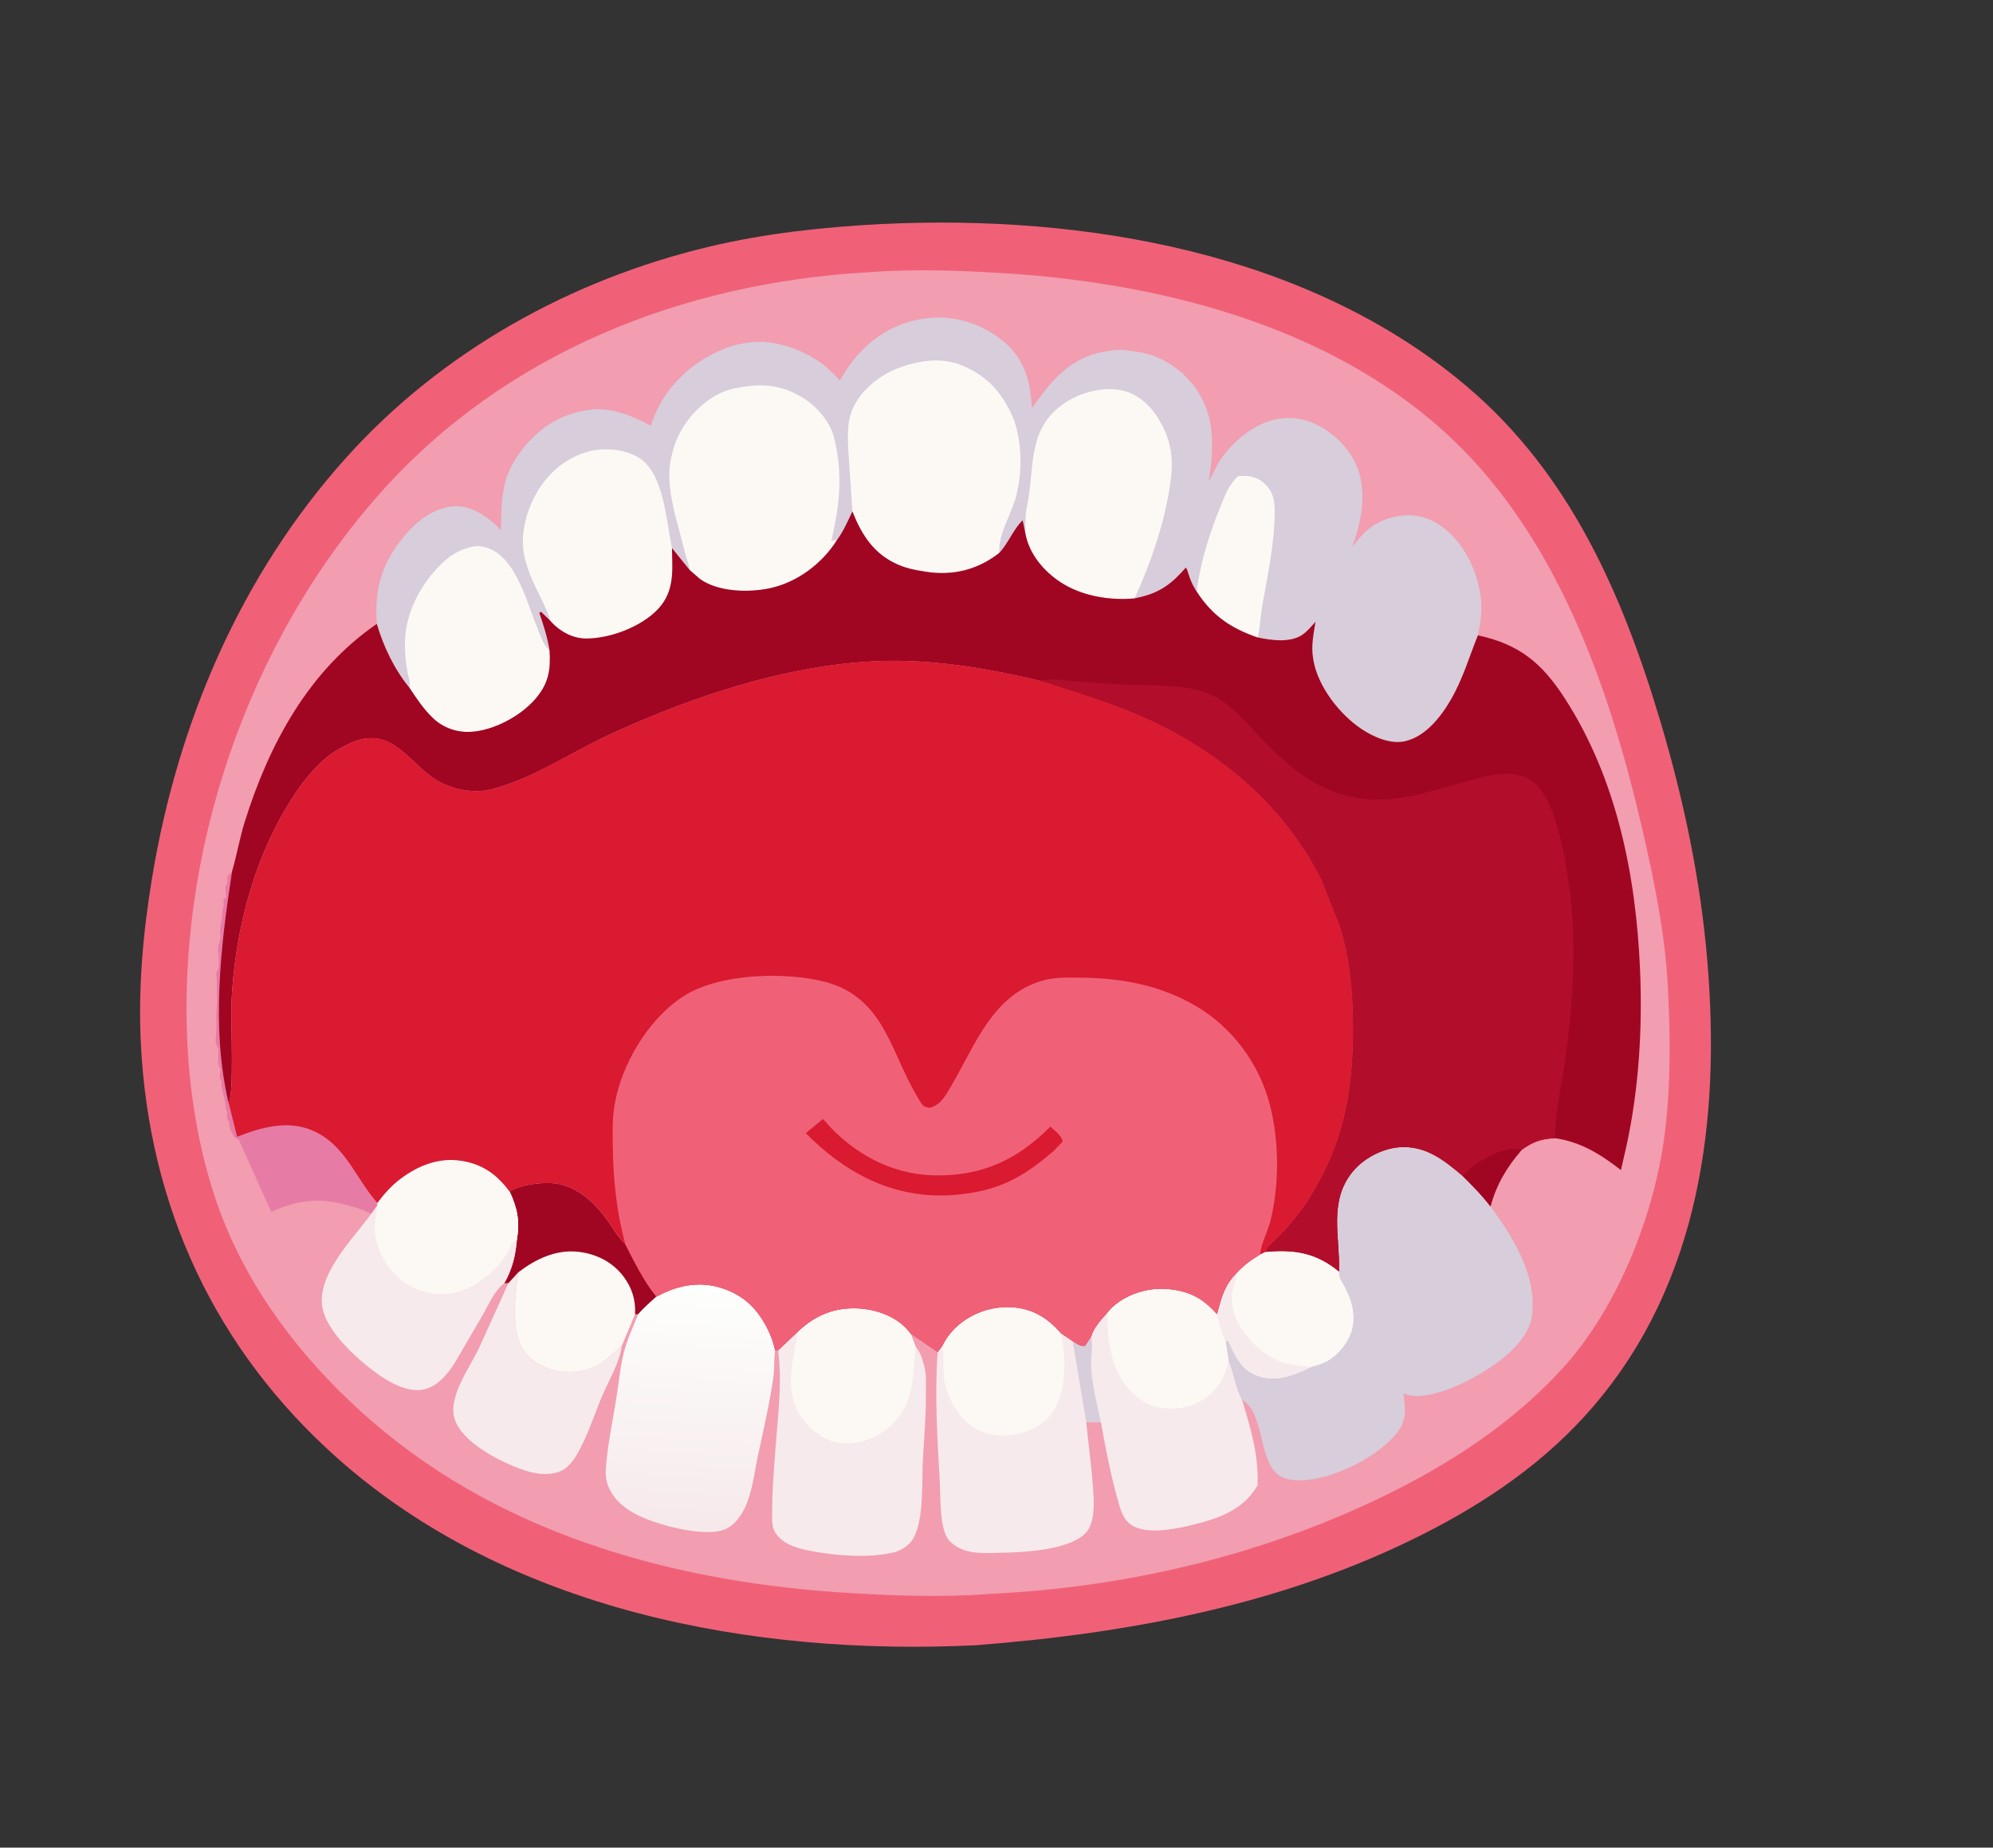 <?xml version="1.0" encoding="UTF-8"?> <svg xmlns="http://www.w3.org/2000/svg" xmlns:xlink="http://www.w3.org/1999/xlink" id="Layer_1" data-name="Layer 1" viewBox="0 0 536.08 496.96"><rect x="0" y="0" width="536.08" height="496.96" fill="#333333" stroke="none"/><defs><style> .cls-1 { fill: #d91a30; } .cls-2 { fill: #e67ca6; } .cls-3 { fill: #d8cdda; } .cls-4 { fill: #b20e2b; } .cls-5 { fill: #f29db0; } .cls-6 { fill: #fcf9f5; } .cls-7 { fill: #a00622; } .cls-8 { fill: url(#linear-gradient); } .cls-9 { fill: #f06178; } .cls-10 { fill: #f6eaec; } </style><linearGradient id="linear-gradient" x1="183.97" y1="77.68" x2="187.6" y2="142.12" gradientTransform="translate(0 488.1) scale(1 -1)" gradientUnits="userSpaceOnUse"><stop offset="0" stop-color="#f6e9eb"></stop><stop offset="1" stop-color="#fdfffd"></stop></linearGradient></defs><path class="cls-9" d="m237.11,60.26h.1c54.25-2.63,114.63,7.56,157.23,43.58,27.91,23.6,42.05,56.18,52.23,90.39,6.24,20.97,10.74,42.4,12.57,64.22,3.57,42.55-1.9,86.23-30.58,119.72-12.79,14.93-28.65,25.77-46.08,34.57-37.39,18.88-78.74,26.55-120.14,29.78-59.98,2.9-125.61-9.32-171.75-50.38-32.81-29.2-50.56-67.51-52.79-111.22-.77-15.04.56-30.02,3.01-44.84,6.87-41.66,23.81-81.38,52.19-112.97,25.72-28.62,60.45-47.93,97.82-56.8,15.2-3.61,30.63-5.23,46.2-6.06Z"></path><path class="cls-5" d="m233.25,73.26l.91-.08c11.7-.86,23.87-.44,35.58.28,41.53,2.56,86.32,13.72,118.14,42.11,30.48,27.2,44.92,68.76,53.87,107.45,3.21,13.86,6.1,28.04,6.86,42.28.7,13.12.83,26.96-.87,40-2.81,21.53-12.53,46.23-27.18,62.46-13.38,14.83-30.66,26.08-48.53,34.73-32.99,15.98-69.18,24.47-105.74,26.22l-.92.07c-11.78.86-24.07.43-35.86-.24-46.45-2.66-93.23-15.07-129.14-45.98-16.79-14.45-31.13-32.26-39.67-52.81-5.92-14.24-9.16-30.95-10.14-46.3-3.44-53.73,16.07-110.88,51.89-151.02,33.54-37.58,81.17-56.3,130.8-59.19Z"></path><path class="cls-2" d="m99.88,326.43c-2.44-1.17-4.94-1.88-7.54-2.56-6.97-1.83-12.89-.84-19.38,2.07l-8.73-19.38-.9-.48c-.61-.49-1.57-2.45-1.59-3.27-.03-1.52-.43-1.09-.66-2.25-.22-1.11.42-.96-.34-2.25.1-1.13-.36-2.84-.66-4-.32-1.24-.56-1.71-.52-3.05l.02-.45c-.75-1.13-.38-1.94-.26-3.25-.34-.65-.62-1.11-.64-1.86l.02-.64.06-2.34c.09-1.14-.5-1.2-.68-2.16-.14-.76.08-2.67.12-3.5.1-1.87-.12-3.78.06-5.62.15-1.48.14-3.13.07-4.62-.08-1.46.09-2.93-.11-4.38-.21-1.49.19-.76.49-1.88.29-1.06.17-3.52,0-4.61-.12-.75-.11-1.16.13-1.89.44-1.32.57-2.19.38-3.6-.17-1.22.58-3.12.61-4.66v-.75c.14-.83.42-1.12.34-2.07l-.08-.94.74-.75-.24-2.75c.51-.76.68-1.08.62-2l-.11-.75,1.33-1.39c-3.09,20.17-5.66,42.12-.92,62.26l2.26,9.09c6.5-2.57,13.65-4.62,20.43-1.63,8.82,3.89,11.4,12.79,17.3,19.4l.05.63-1.66,2.27Z"></path><path class="cls-10" d="m139.39,342.22c-.81,5.98-2.15,16,1.49,21.1,2.24,3.14,5.82,4.98,9.6,5.5,4.51.62,8.65-.14,12.29-2.93l4.47-3.92c-.55,4.54-3.53,9.39-5.32,13.62-2.1,4.98-3.9,10.71-6.58,15.35-1.33,2.31-3.01,4.52-5.75,5.16l-.53.11c-3.68.81-7.4-.4-10.81-1.79-5.27-2.15-13.78-6.75-15.83-12.39-.78-2.14-.57-3.83-.03-5.97,1.13-4.55,4.36-9.14,6.41-13.38l7.98-17.6,2.61-2.87Z"></path><path class="cls-6" d="m137.08,320.5c3.06-2.07,9.98-2.8,13.55-1.99,5.53,1.26,9.76,5.49,12.95,9.95,1.45,2.03,2.66,4.37,4.56,6.02,2.49,4.83,5,10.03,8.44,14.26-1.65,1.55-3.45,3.05-4.91,4.78l-.85-.02-3.57,8.47-4.47,3.92c-3.64,2.79-7.78,3.55-12.29,2.93-3.78-.52-7.35-2.36-9.6-5.5-3.65-5.11-2.3-15.13-1.49-21.1l-2.61,2.87-1.18.13.11-.2c2.11-3.77,2.96-7.31,3.31-11.59.83-4.89.14-8.48-1.95-12.93Z"></path><path class="cls-7" d="m137.08,320.5c3.06-2.07,9.98-2.8,13.55-1.99,5.53,1.26,9.76,5.49,12.95,9.95,1.45,2.03,2.66,4.37,4.56,6.02,2.49,4.83,5,10.03,8.44,14.26-1.65,1.55-3.45,3.05-4.91,4.78l-.85-.02c.21-3.86-.86-7.26-3.23-10.32-2.93-3.78-7.2-5.91-11.9-6.47-6.12-.72-11.56,1.92-16.29,5.51l-2.61,2.87-1.18.13.11-.2c2.11-3.77,2.96-7.31,3.31-11.59.83-4.89.14-8.48-1.95-12.93Z"></path><path class="cls-10" d="m101.48,323.53c1.86-2.46,3.71-4.59,6.21-6.47,4.84-3.64,10.42-5.85,16.55-4.84,5.73.95,9.46,3.75,12.84,8.28,2.09,4.45,2.78,8.05,1.95,12.93-.35,4.28-1.2,7.81-3.31,11.59l-.11.2c-2.41,1.67-4.19,5.65-5.62,8.2l-7.29,12.52c-1.88,3.14-4.57,6.64-8.25,7.67-3.73,1.05-8.31-1.03-11.38-3.04-5.6-3.67-15.06-11.87-16.33-18.79-1.65-8.98,8.19-18.49,13.14-25.35l1.66-2.27-.05-.63Z"></path><path class="cls-6" d="m101.48,323.53c1.86-2.46,3.71-4.59,6.21-6.47,4.84-3.64,10.42-5.85,16.55-4.84,5.73.95,9.46,3.75,12.84,8.28,2.09,4.45,2.78,8.05,1.95,12.93-.65.44-1.18.72-1.54,1.45l-.61,1.3c-2.46,4.71-8,9.53-13.1,11.09-4.67,1.42-9.47.89-13.69-1.53-4.18-2.4-7.51-6.86-8.72-11.52l-.16-.66c-.78-3.09-.24-6.31.33-9.39l-.05-.63Z"></path><path class="cls-10" d="m297.94,352.93c.4-.52.81-.97,1.3-1.41,3.8-3.46,9.51-5.25,14.65-4.83,5.8.47,9.6,2.4,13.41,6.74.77,2.35,1.33,4.98,2.41,7.2l.8,5.26c1.4,3.47,1.89,7.32,3.6,10.66,2.33,7.73,4.48,14.84,4.15,22.98-3.82,6.53-10.14,8.77-17.18,10.54-4.52,1.13-12.83,2.89-16.88.03-1.88-1.33-2.61-3.46-3.23-5.57-2.09-7.15-3.54-14.7-4.85-22.03l-3.92.05-3.64-21.82c1.22.73,1.82,1.39,3.27,1.28l1.73-2.64c.52-2.27,2.87-4.67,4.39-6.44Z"></path><path class="cls-3" d="m288.55,360.72c1.22.73,1.82,1.39,3.27,1.28l1.73-2.64.06.56c.15,1.55.15,2.91,0,4.46-.58,5.95,1.31,12.31,2.5,18.11l-3.92.05-3.64-21.82Z"></path><path class="cls-6" d="m297.94,352.93c.4-.52.81-.97,1.3-1.41,3.8-3.46,9.51-5.25,14.65-4.83,5.8.47,9.6,2.4,13.41,6.74.77,2.35,1.33,4.98,2.41,7.2l.8,5.26c-.53,1.84-1.03,3.75-1.96,5.43-1.94,3.53-5.59,6.11-9.47,7.08-3.94.98-8.58.52-12.01-1.76-4.51-2.99-7.11-7.82-8.22-13.01l-.2-.98c-.73-3.36-.8-6.31-.69-9.74Z"></path><path class="cls-8" d="m176.58,348.74c5.41-2.99,11.27-4.25,17.29-2.39,6.12,1.89,9.96,5.68,12.73,11.35.88,1.81,1.47,3.57,1.91,5.52-.4,2.31-.14,4.87-.49,7.26-1.04,7.2-2.76,14.51-4.26,21.64-1.02,4.84-1.64,11.01-4.38,15.2l-.31.45c-.99,1.49-2.48,2.99-4.18,3.64-4.74,1.82-14.2-.45-18.92-2.07-4.98-1.71-10-4.22-12.24-9.3-1.18-2.68-.79-5.25-.49-8.05.57-5.27,1.66-10.4,2.5-15.62.67-4.13,1.04-8.52,2.06-12.57.87-3.43,2.51-7,3.85-10.28,1.46-1.73,3.26-3.24,4.91-4.78Z"></path><path class="cls-10" d="m253.48,361.91c.98-1.96,2.19-3.62,3.82-5.1,4.07-3.69,9.42-5.54,14.88-5.21,5.59.34,9.6,2.87,13.21,7l3.15,2.12,3.64,21.82,1.54,14.11c.25,4.46,1.56,12.3-1.71,15.68-4.52,4.68-16.85,5.22-23.04,5.32-4.81.08-10.02.58-13.65-3.28-2.66-2.83-2.32-11.9-2.54-15.82-.66-11.87-1.4-23.03-.57-34.91l1.26-1.73Z"></path><path class="cls-6" d="m253.48,361.91c.98-1.96,2.19-3.62,3.82-5.1,4.07-3.69,9.42-5.54,14.88-5.21,5.59.34,9.6,2.87,13.21,7,1.31,6.71,1.68,15.67-2.47,21.53-2.4,3.38-6.59,5.24-10.6,5.8-4.2.59-8.57-.25-11.87-3.03-3.46-2.91-6.27-8.3-6.6-12.86-.19-2.7.07-5.46-.37-8.14Z"></path><path class="cls-10" d="m214.68,358.06c4.55-4.26,9.61-6.42,15.89-6.16,5.02.21,10.46,2.11,13.78,6.04l.58.72,1.33,3.49c1.28,1.66,1.74,2.89,2.24,4.91l.15.55c.58,2.27.39,4.89.4,7.23.04,5.79-.42,11.39-.78,17.16-.38,6.07.37,16.1-2.47,21.56-1.1,2.11-3.46,3.57-5.71,4.06-6.53,1.45-14.58.86-21.15-.31-3.66-.66-8.13-1.63-10.32-4.96-1.17-1.78-.91-3.85-.92-5.89-.01-5.72.47-11.27.89-16.96.6-8.03,1.74-16.81.86-24.8-.11-1.03-.09-.55-.01-1.68l5.24-4.96Z"></path><path class="cls-6" d="m214.68,358.06c4.55-4.26,9.61-6.42,15.89-6.16,5.02.21,10.46,2.11,13.78,6.04l.58.72,1.33,3.49c-.85,7.96-.14,15.62-6.8,21.47-3.71,3.26-8.65,5.02-13.6,4.49-3.89-.41-7.76-3.44-10-6.52-5.28-7.26-2.51-15.61-1.18-23.54Z"></path><path class="cls-3" d="m360.17,341.99c.31-9.16-2.88-18.74,3.58-26.74,2.93-3.63,7.96-6.32,12.62-6.68,7.04-.55,12,3.39,17.05,7.7,2.63,2.63,5.26,5.21,7.48,8.2,6.09,8.32,12.62,18.64,11.17,29.47-.69,5.18-5.55,9.82-9.55,12.72-5.46,3.95-16.18,9.71-22.95,8.7-.71-.11-1.36-.33-2.04-.56l.05.49c.43,4.15.84,6.86-2,10.33-5.07,6.2-16.2,11.81-24.26,12.47-2.7.22-5.92.15-8.02-1.85-4.79-4.58-3.34-16.33-9.2-19.7-1.71-3.34-2.2-7.19-3.6-10.66l-.8-5.26c-1.08-2.22-1.63-4.84-2.41-7.2l.13-.32c1.13-4.29,1.95-7.44,5.18-10.73,1.98-2.12,3.88-3.49,6.34-4.99l1.47-.7c7.7-.71,13.62.2,19.75,5.29Z"></path><path class="cls-6" d="m340.42,336.7c7.7-.71,13.62.2,19.75,5.29l.02.7c.09,1.02.32,1.34.82,2.21,2.29,3.99,3.86,8.13,2.63,12.8-.89,3.36-3.81,6.98-6.92,8.56-1.28.65-2.71,1.04-4.09,1.42l-1.4.7c-4.47,2.02-8.7,3.36-13.5,1.47-4.01-1.58-5.75-5.65-7.38-9.31l-.64.1c-1.08-2.22-1.63-4.84-2.41-7.2l.13-.32c1.13-4.29,1.95-7.44,5.18-10.73,1.98-2.12,3.88-3.49,6.34-4.99l1.47-.7Z"></path><path class="cls-10" d="m327.29,353.43l.13-.32c1.13-4.29,1.95-7.44,5.18-10.73l-.03.68c-.05.85-.3,1.49-.58,2.28-1.17,3.34-.63,7.07.93,10.2,2.41,4.82,7.42,9.61,12.65,11.07,2.25.62,4.71.88,7.04,1.05l-1.4.7c-4.47,2.02-8.7,3.36-13.5,1.47-4.01-1.58-5.75-5.65-7.38-9.31l-.64.1c-1.08-2.22-1.63-4.84-2.41-7.2Z"></path><path class="cls-3" d="m101.36,167.8c-.66-9.22,1.24-16.24,7.21-23.37l.58-.71c3.22-3.83,7.94-7.29,13.09-7.55,4.14-.21,8.33,2.35,11.2,5.13l1.3,1.29c.06-3.85.03-7.62.82-11.41l.14-.71c1.3-6.3,6.92-13.19,12.31-16.52,2.92-1.8,5.94-2.93,9.31-3.52l.71-.13c6-1.01,11.83,1.42,17.02,4.19,2.63-8.49,8.84-15.29,16.74-19.33,5.88-3,12.31-4.18,18.74-2.35l.71.19c2.77.76,5.39,1.98,7.84,3.47l.67.4c2.4,1.47,4.23,3.43,6.17,5.44,4.22-7.6,10.53-13.55,19.09-15.89,7.27-1.98,14.68-1.03,21.19,2.8,4.7,2.76,7.95,6.11,9.75,11.32l.24.67c.91,2.73,1.12,5.65,1.43,8.49,5-7.09,9.97-13.35,19.1-15.07l1.36-.22.67-.12c1.87-.32,3.46-.16,5.33.06,4.38.49,8.1,1.68,11.7,4.28l.53.37c5.03,3.68,8.51,9.49,9.39,15.66.65,4.55.25,10.15-.58,14.64,1.19-1.65,1.84-3.65,2.96-5.37,3.33-5.07,9.29-10.07,15.41-11.22,5.07-.95,10.01.51,14.11,3.59,4.81,3.61,8.08,8.44,8.71,14.49.61,5.87-.69,10.85-2.56,16.38l.35-.49c3.17-4.34,6.67-7,12.07-7.87,4.48-.72,8.36.33,11.94,3.02,5.79,4.35,9.37,11.89,10.2,18.96.42,3.56-.09,6.59-.77,10.07-2.39,5.96-4.07,11.82-7.34,17.43-2.7,4.63-6.84,9.89-12.36,11.08-3.9.84-8.4-1.17-11.6-3.3-5.89-3.93-11.73-11.41-12.95-18.5l-.12-.78c-.52-3.22.17-6.36.68-9.55-1.08,1.19-2.22,2.62-3.57,3.51-3.32,2.19-8.34,1.45-12.01.69-7.21-2.5-12.14-5.84-16.36-12.32l-.29-.45c-.96-1.53-1.51-2.89-2.03-4.61-.28-.91-.12-.51-.59-1.43-3.78,4.35-7,6.83-12.8,8.08l-.99.22c-6.75.62-14.26-.62-19.99-4.39-4.49-2.95-8.35-7.56-9.37-12.92l-.76-3.68c-2.47,2.32-3.83,6.13-6.29,8.76l-.45.35c-5.7,4.27-12.15,5.8-19.18,4.73l-.84-.14c-2.35-.35-4.43-.79-6.63-1.73-6.53-2.77-9.9-7.95-12.4-14.36-1.27,2.64-2.42,5.35-4.17,7.71-4.01,6.35-10.68,11.36-18.06,12.94-5.72,1.22-13.97,1.03-18.84-2.54l-2.72-2.37-4.75-5.88c.14,6,.74,11.6-3.73,16.37-4.51,4.82-12.96,7.98-19.44,7.94-3.52-.02-6.78-1.8-9.18-4.33l-.29-.34-2.54-2.48-.5.23c1.14,3.38,2.22,6.64,2.76,10.17.31,5.25-.24,8.87-3.86,13.04-4.03,4.64-11.25,8.49-17.38,8.81-3.7.19-7.32-1.06-10.03-3.6-2.56-2.4-4.49-5.35-6.43-8.25-4.07-4.96-6.97-11.06-8.78-17.18Z"></path><path class="cls-6" d="m321.88,159.13c1-8.07,3.6-16.08,6.68-23.6,1.09-2.65,2.27-5.58,4.5-7.47,2.66-.19,4.97.08,7.03,1.96,2.22,2.03,2.78,4.32,2.79,7.24.03,8.72-2.01,17.88-3.49,26.48-.42,2.46-.42,5.36-1.15,7.71-7.21-2.5-12.14-5.84-16.36-12.32Z"></path><path class="cls-6" d="m110.14,184.99c.09-.82.13-1.44-.08-2.25-.9-3.41-1.26-7.38-1.09-10.9.38-8.18,5.14-16.32,11.3-21.56,2.06-1.76,6.23-3.68,8.93-3.35,9.04,1.11,12.12,14.12,15.11,21.35.82,1.98,1.48,4.42,2.91,6.05l.62.68c.31,5.25-.24,8.87-3.86,13.04-4.03,4.64-11.25,8.49-17.38,8.81-3.7.19-7.32-1.06-10.03-3.6-2.56-2.4-4.49-5.35-6.43-8.25Z"></path><path class="cls-6" d="m148.11,167.07c-1.62-5.09-4.71-9.52-6.28-14.65l-.21-.71-.24-.75c-1.79-6.02-.12-12.83,2.85-18.18,3.05-5.5,8.06-9.73,14.18-11.37,4.13-1.11,9.75-.57,13.42,1.69,6.8,4.18,7.38,17.1,8.92,24.34.14,6,.74,11.6-3.73,16.37-4.51,4.82-12.96,7.98-19.44,7.94-3.52-.02-6.78-1.8-9.18-4.33l-.29-.34Z"></path><path class="cls-6" d="m275.82,143.64c.01-2.41-.11-4.88.39-7.25,2.23-10.43-.16-20.97,10.1-27.95,4.19-2.85,10.29-4.48,15.29-3.47,4.1.82,7.36,3.65,9.66,7.07l1.13,2.02.38.7c2.29,4.42,2.82,9.17,2.17,14.05l-.09.69c-1.4,10.64-5.25,21.74-9.67,31.45-6.75.62-14.26-.62-19.99-4.39-4.49-2.95-8.35-7.56-9.37-12.92Z"></path><path class="cls-6" d="m185.5,153.31c-.21-1.88-.9-3.06-1.3-4.8-1.77-7.75-5.54-17.5-3.65-25.43l.13-.53c.66-3.05,1.76-5.67,3.49-8.29,3.05-4.61,8.01-8.73,13.55-9.83,6.67-1.32,11.79-1.2,17.85,2.32,3.93,2.29,7.73,6.58,8.8,11.05l.15.67c2.26,9.49,1.24,17.79-.94,27.14.63-.38.82-.3,1.54-.32-4.01,6.35-10.68,11.36-18.06,12.94-5.72,1.22-13.97,1.03-18.84-2.54l-2.72-2.37Z"></path><path class="cls-6" d="m229.29,137.57l-1.12-16.58c-.14-3.39-.36-7.29.97-10.47l.24-.59c2.15-5.03,7.4-9.15,12.47-11.01,5.77-2.12,12.04-2.95,17.8-.26l1.34.68c4.28,2.16,7.56,5.49,9.86,9.7l.42.76c1.35,2.48,2.19,4.96,2.65,7.74l.12.69c.72,4.51.58,9.73-.47,14.17l-.18.81c-1.21,5.04-4.96,10.25-4.6,15.49l-.45.35c-5.7,4.27-12.15,5.8-19.18,4.73l-.84-.14c-2.35-.35-4.43-.79-6.63-1.73-6.53-2.77-9.9-7.95-12.4-14.36Z"></path><path class="cls-7" d="m229.29,137.57c2.5,6.4,5.86,11.58,12.4,14.36,2.2.93,4.27,1.37,6.63,1.73l.84.14c7.03,1.07,13.47-.45,19.18-4.73l.45-.35c2.46-2.63,3.82-6.44,6.29-8.76l.76,3.68c1.02,5.35,4.88,9.96,9.37,12.92,5.73,3.77,13.24,5.01,19.99,4.39l.99-.22c5.8-1.26,9.02-3.74,12.8-8.08.47.92.32.52.59,1.43.52,1.72,1.07,3.08,2.03,4.61l.29.45c4.22,6.49,9.16,9.83,16.36,12.32,3.67.76,8.69,1.5,12.01-.69,1.34-.89,2.49-2.32,3.57-3.51-.51,3.18-1.19,6.33-.68,9.55l.12.78c1.22,7.1,7.05,14.57,12.95,18.5,3.19,2.13,7.7,4.14,11.6,3.3,5.52-1.19,9.66-6.45,12.36-11.08,3.27-5.61,4.95-11.47,7.34-17.43,11.14,2.4,17.2,7.46,23.28,16.82,14.02,21.6,19.23,47.6,20.33,73,.68,15.66-.28,32.03-3.62,47.37l-1.52,6.64c-5.52-4.27-10.66-7.52-17.73-8.58-3.88.2-5.81.94-8.97,3.13-4.02,4.67-6.79,9.22-8.39,15.22-2.22-2.99-4.85-5.57-7.48-8.2-5.06-4.3-10.01-8.24-17.05-7.7-4.66.36-9.69,3.05-12.62,6.68-6.46,8-3.26,17.58-3.58,26.74-6.13-5.08-12.04-6-19.75-5.29.23-1.38,1.91-2.52,2.9-3.52,2.11-2.11,4.04-4.27,5.86-6.64,2.7-3.51,5-7.45,6.97-11.41,6.36-12.76,7.91-25.94,7.77-40.05-.08-8.7-.95-18.24-3.78-26.51l-4.78-12.04c-10.34-20.54-28.33-35.26-49.26-44.23-8.5-3.64-17.64-6.34-26.44-9.21-12.74-3.04-26.72-5.46-39.86-5.35-25.61.21-52.39,9.09-75.5,19.67-10.34,4.74-20.52,11.79-31.5,14.72l-.6.16c-4.78,1.24-10.73.02-14.86-2.49-6.49-3.95-10.99-12.86-19.84-11.03-2.15.45-4.15,1.46-6.04,2.53l-.75.42c-4.01,2.34-7.73,6.55-10.37,10.33-11.65,16.74-17.21,37.66-18.1,57.93-.21,4.92.82,23.77-.76,26.69-4.74-20.14-2.17-42.09.92-62.26,1.29-4.41,2.04-8.95,3.42-13.36,6.56-20.93,17.12-40.57,35.52-53.25,1.81,6.13,4.71,12.22,8.78,17.18,1.94,2.9,3.87,5.85,6.43,8.25,2.71,2.54,6.33,3.8,10.03,3.6,6.13-.32,13.35-4.16,17.38-8.81,3.61-4.16,4.17-7.79,3.86-13.04-.54-3.54-1.62-6.8-2.76-10.17l.5-.23,2.54,2.48.29.34c2.4,2.53,5.66,4.3,9.18,4.33,6.48.04,14.92-3.12,19.44-7.94,4.47-4.77,3.87-10.37,3.73-16.37l4.75,5.88,2.72,2.37c4.87,3.56,13.12,3.76,18.84,2.54,7.39-1.58,14.05-6.59,18.06-12.94,1.75-2.36,2.9-5.07,4.17-7.71Z"></path><path class="cls-4" d="m279.68,183.09c3.34-.7,5.87-.15,9.16.14l11.25.8c6.75.4,13.93-.02,20.55,1.25,2.85.55,5.58,1.52,8,3.15,4.14,2.78,7.41,6.81,10.82,10.41,10.79,11.38,21.63,18.31,37.87,15.69,5.36-.87,10.63-2.58,15.86-4.01,5.83-1.59,13.57-4.3,18.99-.38,6.55,4.73,9.02,21.66,10.05,29.43,2.01,15.12.79,31.01-1.32,46.05-.95,6.76-2.63,13.68-2.66,20.51-3.88.2-5.81.94-8.97,3.13-4.02,4.67-6.79,9.22-8.39,15.22-2.22-2.99-4.85-5.57-7.48-8.2-5.06-4.3-10.01-8.24-17.05-7.7-4.66.36-9.69,3.05-12.62,6.68-6.46,8-3.26,17.58-3.58,26.74-6.13-5.08-12.04-6-19.75-5.29.23-1.38,1.91-2.52,2.9-3.52,2.11-2.11,4.04-4.27,5.86-6.64,2.7-3.51,5-7.45,6.97-11.41,6.36-12.76,7.91-25.94,7.77-40.05-.08-8.7-.95-18.24-3.78-26.51l-4.78-12.04c-10.34-20.54-28.33-35.26-49.26-44.23-8.5-3.64-17.64-6.34-26.44-9.21Z"></path><path class="cls-7" d="m393.42,316.27c1.26-1.57,3.25-3.08,5-4.08,3.35-1.92,7.02-3.91,10.87-2.95-4.02,4.67-6.79,9.22-8.39,15.22-2.22-2.99-4.85-5.57-7.48-8.2Z"></path><path class="cls-1" d="m61.5,296.66c1.59-2.92.55-21.77.76-26.69.88-20.27,6.45-41.19,18.1-57.93,2.63-3.78,6.36-7.99,10.37-10.33l.75-.42c1.89-1.07,3.89-2.08,6.04-2.53,8.86-1.83,13.35,7.08,19.84,11.03,4.14,2.51,10.09,3.73,14.86,2.49l.6-.16c10.98-2.93,21.16-9.98,31.5-14.72,23.11-10.58,49.89-19.46,75.5-19.67,13.14-.11,27.12,2.32,39.86,5.35,8.79,2.87,17.94,5.57,26.44,9.21,20.93,8.97,38.93,23.7,49.26,44.23l4.78,12.04c2.83,8.26,3.7,17.8,3.78,26.51.13,14.11-1.42,27.3-7.77,40.05-1.97,3.96-4.28,7.9-6.97,11.41-1.82,2.37-3.75,4.52-5.86,6.64-.99.99-2.67,2.14-2.9,3.52l-1.47.7c-2.46,1.49-4.36,2.86-6.34,4.99-3.23,3.28-4.05,6.44-5.18,10.73l-.13.32c-3.81-4.34-7.61-6.27-13.41-6.74-5.14-.42-10.84,1.37-14.65,4.83-.48.44-.9.89-1.3,1.41-1.52,1.77-3.88,4.17-4.39,6.44l-1.73,2.64c-1.45.1-2.05-.56-3.27-1.28l-3.15-2.12c-3.61-4.13-7.62-6.66-13.21-7-5.46-.33-10.81,1.52-14.88,5.21-1.63,1.48-2.84,3.14-3.82,5.1l-1.26,1.73-7.29-4.98-.58-.72c-3.32-3.93-8.76-5.84-13.78-6.04-6.27-.26-11.34,1.9-15.89,6.16l-5.24,4.96-.94.21c-.44-1.96-1.03-3.72-1.91-5.52-2.76-5.67-6.6-9.46-12.73-11.35-6.02-1.86-11.88-.6-17.29,2.39-3.44-4.23-5.94-9.43-8.44-14.26-1.89-1.65-3.1-3.98-4.56-6.02-3.19-4.46-7.42-8.69-12.95-9.95-3.56-.81-10.49-.08-13.55,1.99-3.38-4.53-7.12-7.34-12.84-8.28-6.12-1.01-11.71,1.2-16.55,4.84-2.5,1.88-4.35,4.01-6.21,6.47-5.9-6.61-8.49-15.51-17.3-19.4-6.77-2.99-13.93-.93-20.43,1.63l-2.26-9.09Z"></path><path class="cls-9" d="m168.14,334.47c-2.32-8.77-3.21-17.21-3.31-26.29-.05-4.17-.18-8.29.75-12.38l.21-.97c2.37-10.26,9.57-21.83,18.77-27.31,9.61-5.72,26.81-6.2,37.52-3.39,7.33,1.92,12.1,6.39,15.74,12.85,3.11,5.52,5.18,11.58,8.38,17.06.55.93,1.48,2.88,2.36,3.47.43.29,1,.31,1.5.46,3.09-.81,4.44-3.55,5.95-6.14,6.4-10.95,11.07-24.32,24.54-28.12,3.22-.91,6.86-.78,10.17-.75,11.07.1,21.37,2.01,31.01,7.66,9.79,5.74,17.02,15.57,19.85,26.56,2.5,9.71,2.57,21.35.17,31.11-.74,2.99-2.52,6.07-2.81,9.1-2.46,1.49-4.36,2.86-6.34,4.99-3.23,3.28-4.05,6.44-5.18,10.73l-.13.32c-3.81-4.34-7.61-6.27-13.41-6.74-5.14-.42-10.84,1.37-14.65,4.83-.48.44-.9.89-1.3,1.41-1.52,1.77-3.88,4.17-4.39,6.44l-1.73,2.64c-1.45.1-2.05-.56-3.27-1.28l-3.15-2.12c-3.61-4.13-7.62-6.66-13.21-7-5.46-.33-10.81,1.52-14.88,5.21-1.63,1.48-2.84,3.14-3.82,5.1l-1.26,1.73-7.29-4.98-.58-.72c-3.32-3.93-8.76-5.84-13.78-6.04-6.27-.26-11.34,1.9-15.89,6.16l-5.24,4.96-.94.21c-.44-1.96-1.03-3.72-1.91-5.52-2.76-5.67-6.6-9.46-12.73-11.35-6.02-1.86-11.88-.6-17.29,2.39-3.44-4.23-5.94-9.43-8.44-14.26Z"></path><path class="cls-1" d="m221.38,300.97l2.37,2.62c7.68,7.81,17.51,12.6,28.56,12.56,12.44-.05,21.5-4.4,30.23-13.13,1.16,1.12,3.12,2.46,3.27,4.04l-2.36,2.47c-6.09,5.3-12.17,9.36-20.25,10.95-3.5.69-6.77,1.09-10.34,1.07-14.35-.06-26.25-6.75-36.12-16.77l4.63-3.81Z"></path></svg> 